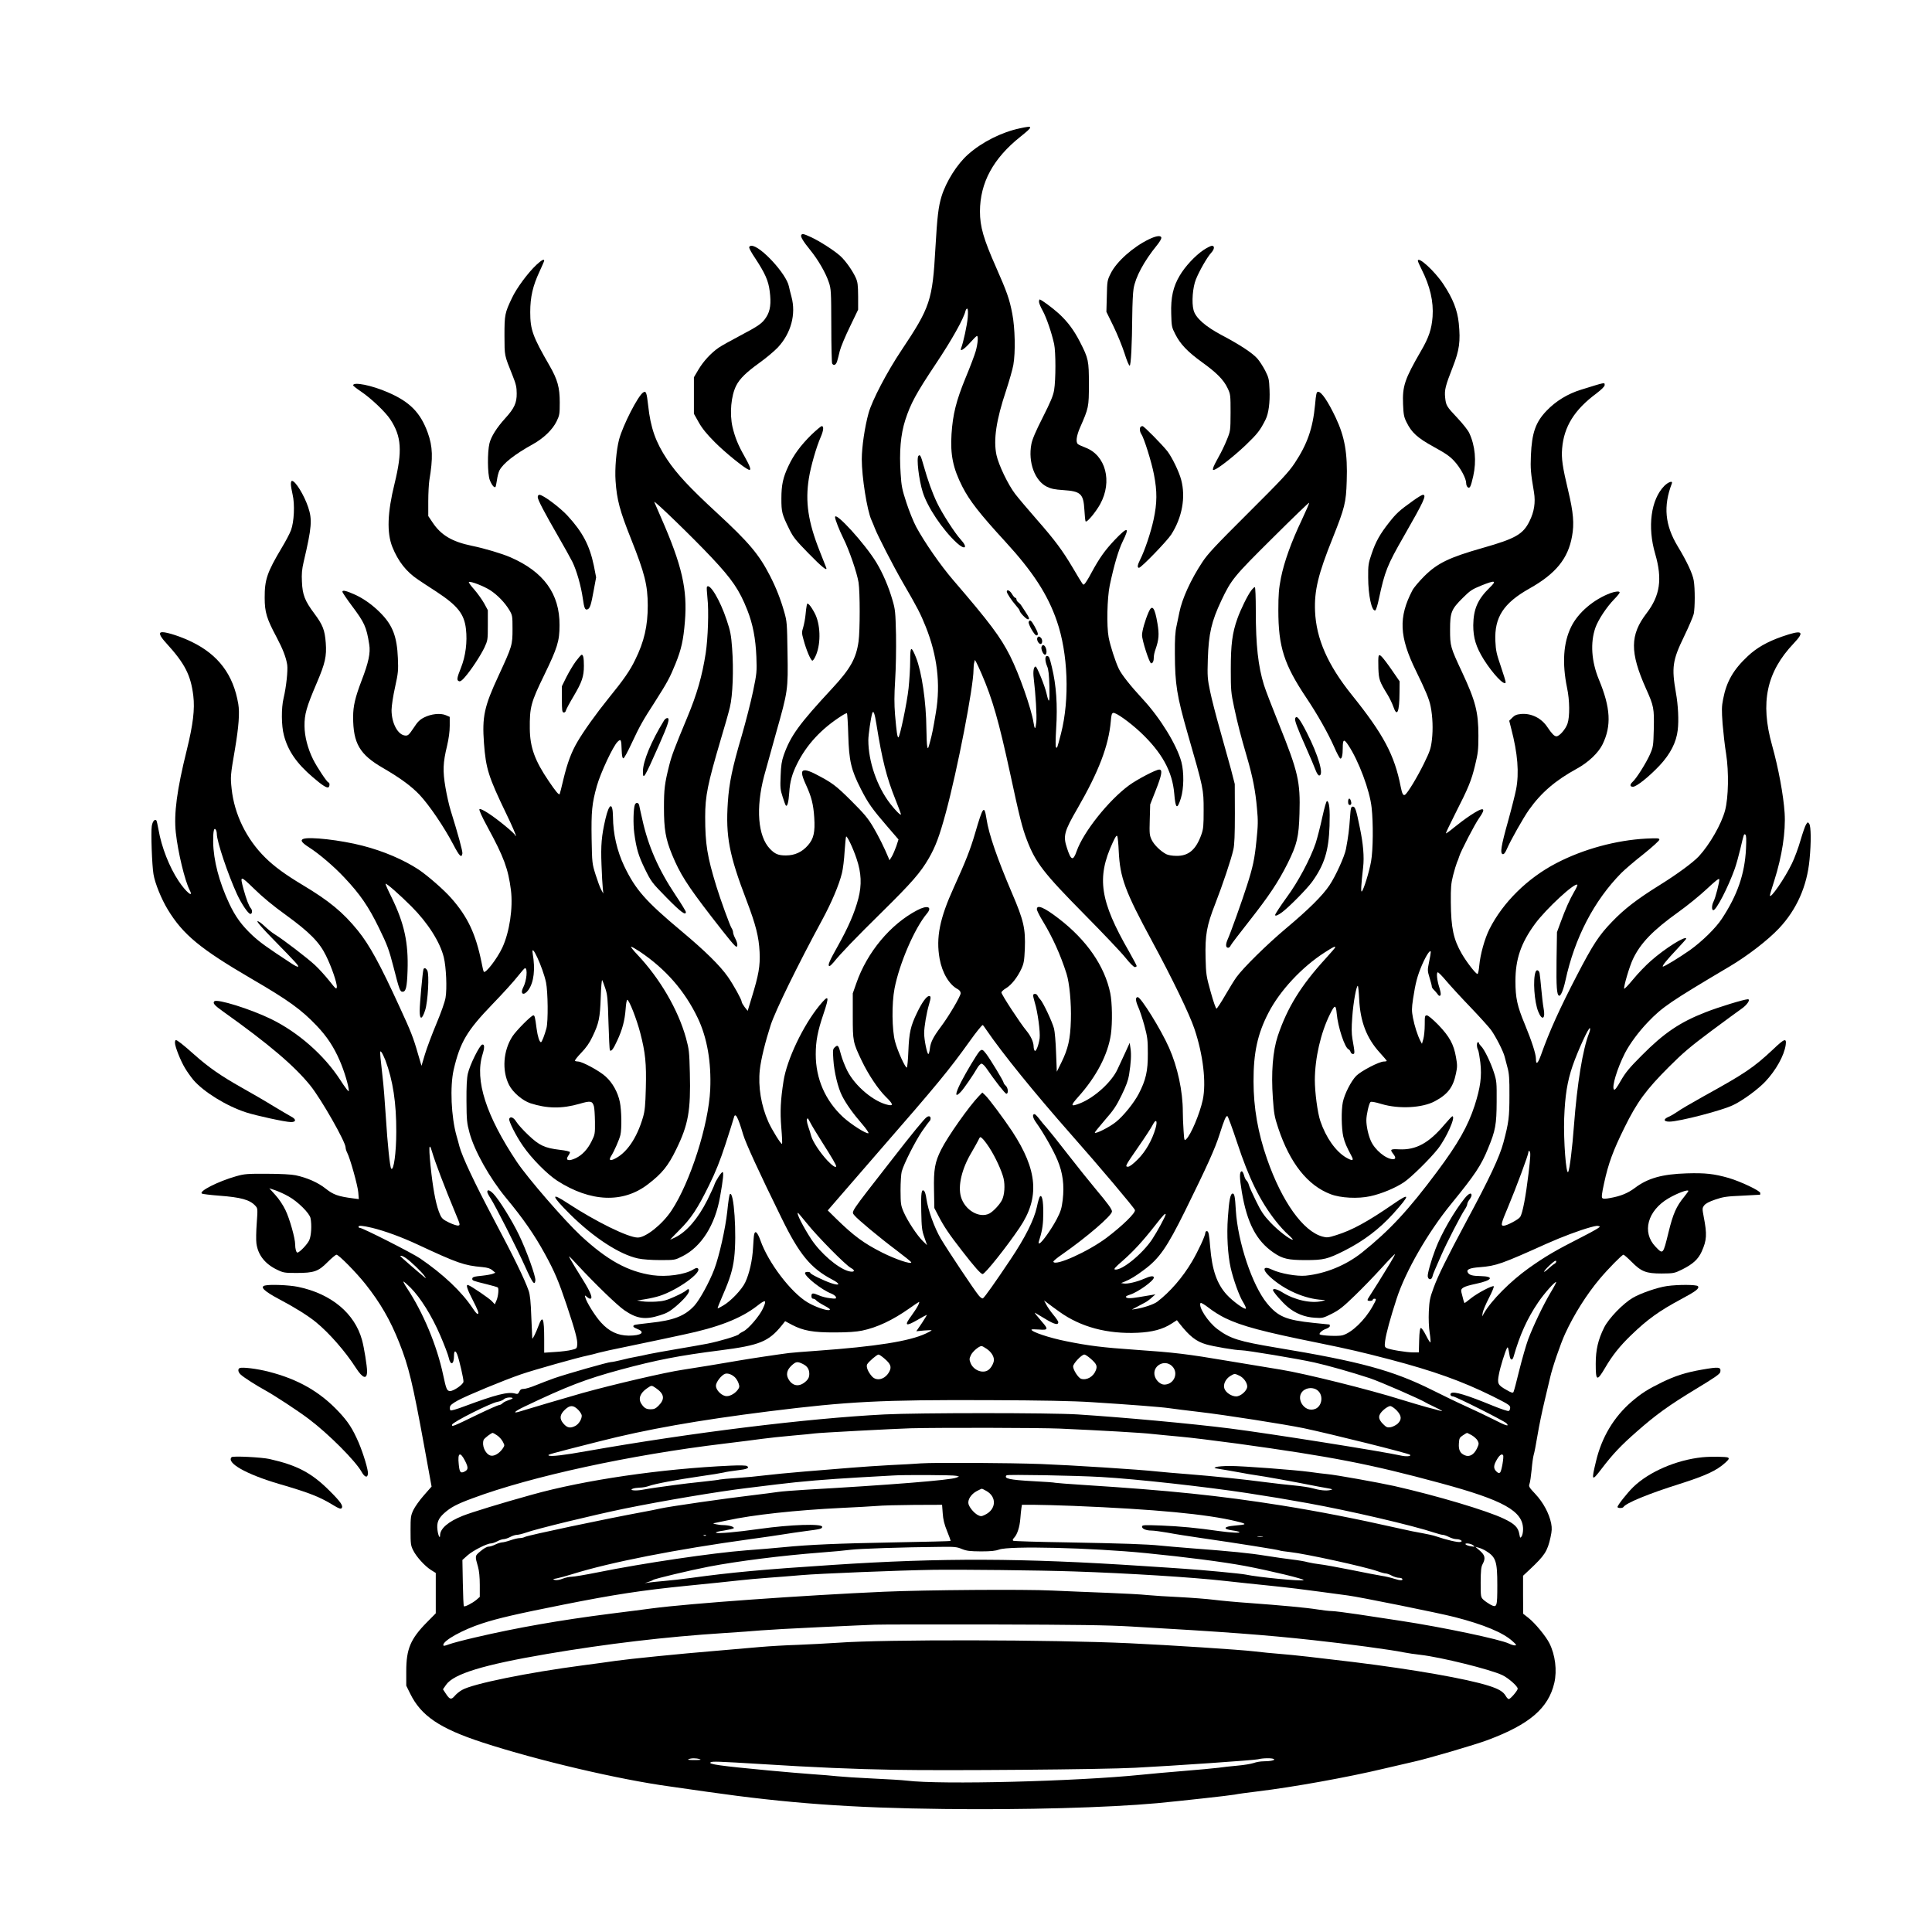 <?xml version="1.0" encoding="UTF-8" standalone="yes"?>
<svg version="1.0" xmlns="http://www.w3.org/2000/svg" width="1350pt" height="1350pt" viewBox="0 0 1800 1800" preserveAspectRatio="xMidYMid meet">
  <g transform="translate(0,1800) scale(0.1,-0.1)" fill="#000000" stroke="none">
    <path d="M9500 16804 c-169 -36 -352 -128 -481 -243 -102 -90 -204 -252 -247
-391 -29 -96 -40 -186 -57 -481 -27 -489 -49 -552 -316 -952 -134 -200 -275
-469 -307 -587 -35 -126 -63 -315 -63 -429 0 -165 49 -475 90 -566 10 -22 24
-56 31 -75 27 -70 170 -349 260 -505 140 -241 165 -290 215 -414 107 -268 139
-532 95 -796 -27 -162 -34 -198 -56 -280 -17 -63 -19 -67 -25 -40 -4 17 -7 91
-8 166 -2 250 -43 528 -97 664 -45 111 -54 106 -54 -31 0 -66 -7 -180 -15
-256 -14 -134 -82 -458 -95 -458 -10 0 -17 50 -31 210 -8 103 -8 179 1 325 7
109 10 288 8 420 -5 212 -7 237 -33 324 -34 120 -91 253 -150 350 -106 175
-385 481 -385 423 0 -21 40 -123 77 -197 54 -107 128 -323 142 -412 14 -92 14
-448 0 -549 -22 -158 -76 -255 -245 -437 -310 -334 -388 -442 -452 -622 -19
-55 -26 -97 -29 -192 -5 -109 -3 -131 18 -195 12 -40 26 -77 30 -82 14 -16 26
30 32 119 7 104 26 173 73 268 89 179 226 327 414 447 24 16 47 27 51 25 3 -3
9 -93 12 -202 7 -241 26 -325 118 -505 68 -133 105 -185 250 -353 l100 -116
-20 -62 c-12 -34 -31 -78 -42 -97 l-22 -35 -10 25 c-36 87 -91 199 -142 285
-50 84 -83 123 -205 245 -145 144 -177 168 -340 252 -31 16 -69 30 -85 31 -45
3 -43 -32 4 -135 51 -111 69 -181 77 -304 9 -137 -5 -199 -59 -260 -55 -63
-123 -94 -205 -94 -71 0 -102 13 -149 62 -112 117 -133 378 -54 678 17 63 67
243 111 400 111 392 113 403 107 750 -4 270 -5 290 -30 377 -35 123 -77 229
-133 338 -102 199 -196 311 -494 586 -257 237 -373 362 -465 499 -107 161
-154 295 -176 500 -14 124 -20 140 -46 124 -48 -29 -189 -305 -225 -438 -26
-98 -41 -275 -33 -386 12 -177 39 -278 146 -546 126 -317 153 -425 154 -614 0
-192 -33 -337 -117 -507 -48 -100 -107 -185 -247 -357 -117 -145 -232 -306
-291 -407 -56 -95 -94 -196 -131 -350 -17 -73 -33 -136 -35 -138 -8 -9 -37 26
-102 122 -129 190 -174 313 -176 487 -2 200 10 246 134 500 123 254 143 316
143 465 2 292 -147 498 -458 633 -81 35 -242 83 -360 107 -183 38 -286 99
-364 216 l-41 61 0 137 c0 75 5 163 10 196 35 208 32 313 -15 444 -68 187
-167 288 -372 376 -149 65 -323 100 -323 65 0 -5 32 -30 72 -57 94 -63 227
-189 274 -260 105 -159 114 -295 40 -599 -67 -271 -73 -457 -21 -589 54 -135
131 -233 241 -306 21 -15 98 -65 169 -111 199 -131 260 -208 276 -348 14 -120
-3 -252 -45 -358 -40 -100 -43 -120 -19 -129 11 -4 28 7 54 38 59 67 145 199
182 275 31 68 32 72 32 209 l0 140 -34 63 c-19 34 -61 93 -93 130 -33 36 -55
68 -49 70 21 7 140 -40 198 -77 69 -45 138 -117 179 -186 28 -48 29 -55 29
-175 0 -151 -3 -160 -130 -435 -134 -288 -154 -382 -136 -629 18 -238 41 -311
206 -654 54 -111 95 -206 91 -209 -3 -3 -6 -2 -6 4 0 15 -161 148 -249 205
-48 31 -78 45 -84 39 -6 -6 21 -67 76 -168 152 -279 192 -389 217 -585 21
-166 -13 -393 -80 -537 -48 -103 -159 -247 -173 -224 -3 4 -13 44 -21 88 -54
265 -129 424 -282 597 -66 76 -219 209 -302 265 -141 93 -330 174 -526 224
-202 52 -492 85 -550 63 -31 -12 -15 -35 52 -78 96 -61 236 -181 332 -284 145
-154 223 -267 320 -466 79 -162 93 -200 135 -361 56 -220 62 -235 86 -235 31
0 41 44 46 195 9 262 -30 441 -148 683 -34 68 -59 125 -57 128 8 7 131 -101
242 -212 152 -152 266 -331 301 -474 22 -91 31 -290 16 -376 -7 -41 -42 -139
-86 -244 -40 -96 -88 -223 -106 -283 l-32 -107 -33 112 c-43 151 -67 211 -170
434 -184 402 -281 579 -390 714 -138 170 -266 276 -515 425 -160 96 -263 171
-347 254 -176 173 -289 405 -314 642 -12 112 -11 125 31 369 35 207 45 339 31
421 -46 273 -185 458 -434 579 -98 48 -227 90 -273 90 -39 0 -27 -33 35 -101
175 -192 229 -298 253 -491 15 -127 -2 -267 -61 -507 -92 -371 -121 -591 -102
-768 20 -184 84 -449 129 -536 41 -80 -35 -18 -103 85 -86 129 -159 315 -187
477 -8 45 -17 84 -20 87 -16 16 -36 -9 -43 -53 -9 -58 2 -366 16 -448 14 -85
73 -230 133 -329 142 -234 304 -367 782 -646 342 -199 462 -286 605 -436 96
-101 159 -196 215 -325 43 -98 85 -240 85 -283 0 -13 -33 29 -81 104 -149 230
-392 443 -644 566 -193 94 -503 190 -528 165 -17 -17 0 -37 80 -94 426 -303
667 -508 815 -692 102 -127 328 -524 328 -576 0 -11 6 -32 14 -47 28 -53 99
-308 104 -371 l5 -63 -54 7 c-138 18 -184 34 -255 91 -72 57 -172 101 -279
124 -37 8 -140 14 -265 14 -188 1 -212 -1 -290 -23 -169 -48 -354 -142 -318
-162 8 -4 80 -13 160 -19 202 -15 285 -38 336 -93 23 -25 24 -26 14 -163 -6
-77 -7 -161 -3 -189 15 -109 81 -192 195 -246 56 -27 70 -29 177 -29 165 0
205 14 291 101 38 38 75 69 83 69 21 0 181 -162 271 -275 137 -173 230 -333
314 -545 88 -222 124 -369 235 -978 l66 -362 -72 -82 c-39 -44 -83 -106 -98
-137 -24 -52 -26 -66 -26 -191 0 -122 2 -140 24 -183 29 -60 108 -147 166
-184 l45 -28 0 -188 0 -188 -83 -84 c-152 -154 -192 -248 -192 -455 l0 -135
37 -75 c102 -207 275 -324 676 -455 516 -168 1272 -345 1742 -409 58 -8 215
-30 350 -50 749 -107 1337 -150 2205 -160 744 -9 1520 12 1985 54 221 21 675
71 723 80 26 6 123 19 215 30 331 40 837 131 1176 212 116 27 242 56 280 65
117 25 575 159 688 202 388 145 564 296 619 531 27 117 9 262 -46 371 -34 67
-134 187 -193 234 l-51 40 -1 177 0 177 62 58 c140 132 165 169 194 301 13 60
14 84 6 128 -19 94 -74 196 -146 273 -60 64 -65 72 -56 96 6 15 14 74 20 133
5 59 14 121 19 137 6 17 22 100 36 185 14 85 44 229 66 320 21 91 44 188 51
215 21 95 98 318 140 409 82 179 201 367 322 511 79 94 208 225 221 225 6 0
39 -29 75 -65 92 -93 136 -110 281 -110 113 1 118 2 190 37 102 51 150 95 183
167 48 107 51 160 19 325 -14 75 -14 80 4 105 14 18 45 35 104 55 73 25 106
30 249 36 91 5 166 9 168 9 1 1 2 8 2 16 0 21 -185 108 -294 140 -138 39 -216
48 -391 43 -229 -7 -364 -45 -485 -137 -63 -47 -130 -75 -225 -92 -48 -9 -68
-10 -77 -1 -8 8 -4 44 17 139 40 185 84 303 190 518 117 238 201 352 415 566
127 127 197 187 390 331 129 96 256 189 282 207 54 36 91 91 62 91 -33 0 -273
-73 -394 -121 -239 -93 -388 -194 -595 -403 -116 -116 -150 -158 -194 -234
-38 -67 -56 -91 -64 -83 -23 23 30 197 102 339 45 87 126 197 214 289 135 141
209 191 762 519 167 99 355 244 459 354 165 175 262 394 285 641 16 163 14
311 -3 334 -13 18 -14 17 -29 -6 -9 -13 -32 -80 -52 -148 -19 -67 -55 -165
-80 -216 -65 -136 -205 -339 -205 -297 0 6 18 69 41 139 72 226 107 455 96
628 -11 168 -58 420 -117 631 -112 399 -52 683 202 950 108 114 80 129 -112
62 -136 -48 -233 -103 -316 -181 -135 -126 -199 -238 -230 -400 -14 -70 -14
-104 -5 -232 7 -82 21 -208 33 -280 26 -166 22 -405 -10 -526 -34 -128 -144
-319 -245 -428 -56 -59 -203 -167 -364 -267 -212 -132 -330 -223 -444 -342
-122 -126 -178 -212 -326 -497 -161 -310 -256 -519 -337 -747 -29 -80 -46 -92
-46 -33 0 45 -39 165 -104 323 -71 170 -87 246 -87 402 0 203 51 353 182 532
103 140 372 389 395 365 3 -3 -10 -33 -30 -66 -41 -70 -81 -160 -127 -286
l-33 -90 -4 -261 c-3 -250 2 -324 24 -331 15 -5 40 54 59 142 86 397 266 743
520 1001 33 33 126 113 208 177 82 66 147 125 147 134 0 14 -13 15 -122 10
-281 -15 -587 -98 -838 -229 -268 -139 -498 -366 -623 -614 -44 -87 -86 -237
-95 -341 -4 -43 -11 -78 -17 -77 -16 0 -102 112 -146 188 -77 134 -100 238
-102 481 -1 136 2 173 21 249 12 48 29 102 36 120 8 17 17 42 21 56 13 46 145
301 185 357 72 101 45 110 -80 27 -47 -31 -116 -83 -155 -115 -38 -32 -72 -56
-74 -53 -2 2 37 84 86 181 125 245 151 309 186 453 27 111 31 142 31 275 0
219 -26 322 -151 590 -110 235 -113 245 -113 398 0 162 11 190 119 297 67 67
87 80 168 113 134 54 152 50 82 -18 -112 -109 -151 -200 -153 -350 0 -119 25
-201 97 -318 86 -136 193 -249 205 -216 2 5 -18 71 -44 147 -41 119 -48 150
-52 239 -10 222 76 354 318 490 244 137 359 278 396 485 22 117 13 223 -35
424 -54 226 -65 303 -57 396 17 203 114 360 319 512 48 37 77 65 77 77 0 28
12 30 -220 -42 -124 -38 -235 -106 -321 -196 -102 -106 -137 -206 -146 -416
-5 -126 -2 -161 29 -345 15 -93 2 -180 -42 -268 -60 -122 -130 -162 -436 -249
-313 -89 -422 -142 -544 -263 -48 -48 -98 -107 -111 -132 -131 -251 -123 -432
33 -750 90 -184 124 -265 137 -332 19 -96 23 -212 12 -308 -10 -85 -18 -108
-75 -225 -63 -128 -152 -275 -176 -290 -17 -10 -27 10 -40 75 -58 296 -160
488 -455 855 -225 280 -332 523 -343 780 -8 192 29 346 164 681 113 284 125
331 131 531 9 259 -18 413 -103 593 -73 153 -132 240 -164 240 -14 0 -19 -19
-28 -122 -21 -220 -72 -365 -189 -542 -57 -86 -122 -155 -434 -466 -307 -306
-377 -380 -429 -460 -106 -161 -187 -339 -212 -465 -5 -27 -17 -84 -26 -125
-13 -56 -17 -121 -16 -260 1 -285 18 -392 120 -748 147 -509 148 -516 148
-707 0 -151 -2 -177 -22 -233 -50 -139 -119 -198 -232 -196 -39 0 -77 7 -95
16 -54 29 -113 87 -135 133 -20 42 -22 57 -18 188 l4 142 52 132 c57 145 65
193 32 193 -31 0 -206 -92 -280 -146 -192 -141 -426 -435 -489 -614 -33 -94
-52 -89 -90 28 -38 114 -27 155 99 372 197 342 289 582 309 810 5 60 9 75 23
78 25 5 152 -86 252 -179 200 -188 298 -364 316 -571 12 -145 27 -156 62 -45
28 91 30 240 5 337 -43 160 -197 410 -359 585 -115 124 -198 229 -224 283 -33
69 -80 215 -95 294 -20 106 -14 366 10 483 41 194 82 331 121 411 68 137 47
141 -76 12 -91 -97 -140 -165 -218 -309 -25 -48 -53 -92 -61 -99 -16 -13 -6
-25 -109 148 -98 165 -166 257 -337 452 -84 96 -175 204 -201 238 -67 88 -154
270 -174 362 -30 142 -3 325 90 603 29 89 60 196 67 237 21 118 16 344 -10
478 -26 136 -50 203 -151 432 -117 264 -150 379 -150 520 1 268 123 494 378
697 122 98 121 105 -8 77z m-484 -1765 c-6 -68 -41 -231 -61 -281 -16 -40 26
-15 81 47 32 36 61 65 66 65 14 0 8 -71 -11 -140 -10 -36 -53 -150 -96 -253
-86 -210 -118 -336 -130 -522 -12 -192 14 -318 101 -489 67 -131 161 -252 399
-511 257 -280 396 -493 481 -740 105 -301 121 -731 39 -1050 -36 -138 -36
-138 -46 -128 -6 6 -5 74 1 175 14 218 1 405 -40 573 -22 91 -25 100 -43 103
-23 5 -23 -45 -1 -96 12 -27 18 -77 21 -187 4 -154 -3 -171 -27 -65 -15 68
-89 250 -101 250 -19 0 -26 -47 -18 -110 18 -150 30 -349 24 -408 -8 -72 -15
-73 -26 -4 -21 132 -133 451 -218 620 -89 177 -191 313 -530 707 -118 137
-267 352 -345 496 -25 47 -66 148 -91 225 -40 122 -47 155 -54 271 -14 204 0
365 43 499 50 155 102 250 286 526 147 220 257 416 275 490 4 16 12 25 17 22
7 -5 8 -35 4 -85z m-2389 -2230 c195 -207 262 -306 336 -494 51 -129 77 -264
84 -435 5 -139 4 -152 -31 -321 -20 -97 -68 -284 -106 -415 -87 -295 -117
-439 -129 -619 -21 -317 12 -490 175 -916 86 -226 114 -337 121 -479 6 -130
-8 -211 -74 -426 l-37 -122 -28 35 c-15 20 -28 42 -28 50 0 20 -76 157 -129
233 -73 104 -211 240 -431 424 -337 282 -429 387 -535 608 -66 140 -103 299
-104 458 -2 139 -35 130 -70 -19 -37 -159 -44 -246 -37 -426 3 -93 9 -192 12
-220 l5 -50 -20 36 c-11 20 -34 83 -52 140 -32 102 -33 108 -37 334 -4 255 3
329 49 493 34 121 152 373 193 411 31 30 35 23 38 -79 2 -52 7 -75 16 -75 7 0
41 62 76 138 77 164 103 211 217 387 116 182 140 226 193 357 54 134 73 219
87 391 25 300 -26 523 -223 972 -30 69 -58 133 -62 143 -8 25 363 -335 531
-514z m5500 344 c-97 -204 -163 -388 -193 -538 -19 -99 -24 -151 -24 -301 0
-339 53 -505 260 -814 102 -152 203 -330 260 -459 25 -58 51 -106 57 -108 14
-5 23 31 23 97 0 84 11 89 52 27 96 -144 200 -421 217 -581 16 -142 14 -395
-5 -501 -16 -93 -68 -262 -86 -280 -11 -10 -7 57 12 225 11 96 1 218 -31 370
-34 167 -43 195 -65 195 -17 0 -20 -11 -27 -110 -7 -102 -15 -168 -37 -285
-12 -67 -97 -254 -153 -337 -65 -98 -196 -227 -407 -404 -175 -147 -397 -365
-461 -454 -19 -26 -65 -101 -104 -168 -38 -66 -75 -122 -81 -124 -6 -2 -29 64
-54 154 -42 150 -44 166 -48 318 -5 214 10 300 90 504 68 175 149 415 169 506
10 43 14 138 14 335 l-1 275 -36 140 c-21 77 -67 243 -103 370 -36 126 -77
286 -91 355 -24 115 -26 139 -21 300 8 238 34 350 126 545 93 196 116 224 478
583 184 183 337 331 340 328 3 -2 -29 -76 -70 -163z m-2983 -1428 c103 -238
161 -442 266 -925 88 -410 114 -513 157 -625 81 -212 154 -307 537 -695 171
-173 343 -354 381 -402 40 -50 77 -88 88 -88 9 0 17 5 17 10 0 6 -32 65 -70
133 -273 474 -305 689 -153 1017 25 54 36 71 42 60 5 -8 11 -71 14 -140 12
-247 57 -371 311 -840 186 -343 348 -678 394 -815 81 -240 112 -501 78 -662
-28 -129 -111 -327 -155 -367 -17 -16 -18 -11 -24 81 -4 54 -7 133 -7 175 0
192 -49 418 -128 596 -76 172 -263 472 -292 472 -23 0 -21 -33 3 -88 15 -32
41 -112 59 -177 29 -108 32 -134 32 -260 1 -163 -18 -247 -85 -376 -44 -84
-141 -205 -211 -261 -59 -49 -198 -118 -198 -100 0 5 43 57 95 118 79 90 106
130 154 229 42 86 62 140 70 190 18 115 22 187 14 244 l-8 55 -41 -90 c-23
-49 -55 -119 -72 -155 -54 -119 -214 -265 -351 -319 -88 -34 -90 -23 -16 60
170 189 278 396 305 585 15 107 12 295 -6 382 -52 252 -219 494 -479 694 -136
105 -205 134 -205 88 0 -11 25 -62 56 -112 91 -150 164 -312 220 -487 28 -87
46 -278 41 -435 -5 -176 -25 -265 -89 -395 l-42 -85 -7 177 c-3 98 -12 199
-19 225 -17 65 -103 246 -127 270 -11 11 -22 27 -26 36 -7 18 -32 23 -41 9 -3
-5 4 -36 14 -70 28 -89 53 -277 46 -335 -9 -67 -36 -133 -47 -115 -5 7 -9 24
-9 38 -1 43 -26 97 -67 147 -57 68 -233 337 -233 356 0 8 19 26 43 40 50 30
106 101 143 181 23 50 27 76 32 185 7 189 -10 265 -120 521 -137 321 -216 549
-237 690 -21 134 -32 121 -106 -132 -44 -151 -88 -263 -199 -507 -131 -288
-167 -466 -132 -663 24 -132 89 -242 169 -284 17 -9 27 -23 27 -38 0 -27 -111
-216 -187 -316 -69 -93 -93 -140 -100 -201 -3 -27 -9 -49 -14 -49 -12 0 -39
133 -39 193 0 59 22 191 46 271 18 62 18 76 0 76 -23 0 -67 -60 -112 -155 -61
-125 -74 -187 -81 -358 -3 -81 -10 -150 -14 -153 -13 -8 -87 154 -110 242 -29
107 -32 354 -5 494 45 233 187 563 303 700 52 63 1 79 -93 29 -248 -130 -466
-391 -566 -680 l-33 -94 0 -210 c0 -238 1 -245 85 -421 61 -127 152 -263 224
-334 65 -63 72 -85 24 -75 -133 26 -312 175 -385 321 -22 44 -48 111 -58 149
-22 86 -29 94 -56 69 -20 -18 -21 -25 -15 -115 7 -115 43 -265 82 -340 37 -73
100 -162 186 -261 39 -45 65 -84 59 -86 -22 -7 -161 82 -236 150 -166 154
-255 357 -255 585 0 123 18 217 71 373 59 175 52 190 -38 80 -151 -185 -302
-502 -333 -701 -28 -180 -33 -284 -21 -433 7 -81 10 -151 7 -153 -8 -8 -94
130 -127 204 -68 152 -97 329 -80 486 11 100 51 261 101 416 43 133 252 560
478 977 89 164 159 329 186 439 10 39 21 130 25 203 5 73 11 135 14 138 9 9
65 -108 98 -208 44 -131 49 -241 16 -369 -35 -134 -94 -269 -192 -444 -79
-140 -98 -185 -76 -185 5 0 22 16 38 35 63 79 201 223 450 468 278 274 359
367 436 500 63 109 99 205 158 422 108 398 259 1175 259 1336 0 24 3 55 7 68
l6 23 13 -23 c7 -13 29 -60 48 -104z m-979 -470 c54 -337 95 -498 178 -705 30
-74 53 -137 51 -139 -6 -7 -53 40 -100 101 -123 159 -204 394 -204 592 0 49
23 206 36 250 11 33 23 2 39 -99z m-6145 -1025 c0 -69 105 -381 189 -563 42
-90 104 -182 124 -182 18 0 20 35 4 53 -18 20 -41 80 -68 177 -35 131 -32 131
99 4 75 -74 180 -161 296 -244 220 -160 312 -253 373 -378 52 -105 105 -259
101 -294 -3 -23 -10 -17 -70 59 -37 46 -96 112 -132 145 -68 64 -299 241 -376
288 -25 15 -68 50 -96 77 -29 28 -58 48 -65 45 -9 -3 47 -67 151 -173 211
-216 235 -242 227 -250 -4 -4 -30 9 -59 28 -235 154 -293 196 -366 263 -100
94 -158 173 -216 296 -95 203 -147 402 -150 574 -1 101 8 141 25 114 5 -8 9
-25 9 -39z m14247 -139 c-12 -235 -80 -431 -225 -651 -57 -87 -183 -210 -297
-292 -100 -70 -247 -160 -253 -153 -7 7 36 60 132 162 47 50 86 94 86 97 0 34
-197 -89 -330 -207 -47 -41 -121 -118 -165 -172 -44 -53 -81 -92 -83 -86 -6
19 49 207 82 276 71 149 185 267 425 439 80 57 198 153 261 212 80 75 116 104
118 92 4 -20 -35 -173 -54 -209 -17 -34 -18 -79 -1 -79 28 1 138 214 199 385
14 39 37 122 52 185 34 143 33 143 47 134 9 -5 10 -42 6 -133z m-10306 -957
c242 -163 419 -366 540 -619 87 -182 127 -411 116 -665 -15 -330 -186 -865
-361 -1129 -85 -128 -239 -251 -314 -251 -89 0 -389 147 -656 322 -158 104
-151 71 23 -103 221 -219 463 -377 636 -414 42 -9 125 -15 206 -15 136 0 136
0 206 35 178 89 306 292 352 557 29 162 35 228 23 228 -12 0 -67 -85 -77 -120
-4 -14 -34 -77 -65 -141 -87 -173 -193 -296 -300 -348 -24 -11 -45 -21 -47
-21 -1 0 37 39 85 88 109 108 170 199 278 419 63 128 102 226 154 385 38 117
72 225 76 241 13 60 38 16 88 -154 24 -80 146 -347 356 -774 166 -341 273
-471 473 -576 80 -42 75 -62 -9 -34 -71 24 -194 84 -194 95 0 6 -11 10 -25 10
-14 0 -25 -4 -25 -10 0 -35 158 -159 245 -192 22 -9 42 -24 43 -33 4 -16 -2
-17 -55 -10 -32 3 -78 15 -102 26 -58 25 -71 24 -71 -6 0 -17 6 -25 16 -25 9
0 22 -7 28 -15 6 -8 40 -30 76 -49 48 -26 60 -36 48 -41 -24 -9 -134 29 -204
71 -155 92 -367 371 -439 577 -28 77 -50 98 -59 55 -3 -13 -7 -68 -10 -123 -6
-115 -34 -241 -73 -323 -31 -66 -134 -175 -206 -216 -26 -16 -49 -27 -51 -25
-2 2 20 58 49 124 65 149 92 236 105 345 26 216 -2 633 -40 594 -5 -5 -16 -76
-24 -159 -17 -160 -75 -418 -121 -540 -46 -121 -135 -283 -185 -339 -89 -97
-194 -138 -413 -161 -76 -8 -142 -17 -147 -20 -19 -11 -10 -22 30 -38 76 -30
34 -61 -82 -61 -102 1 -184 39 -260 124 -53 58 -134 188 -145 232 -6 22 -5 22
14 6 11 -10 25 -18 31 -18 29 0 6 59 -71 182 -46 73 -96 156 -111 183 -26 46
-21 42 64 -50 167 -180 374 -380 438 -423 115 -79 194 -90 329 -47 63 19 93
36 149 83 75 64 124 121 124 146 0 20 -9 20 -31 0 -10 -9 -58 -35 -106 -56
-73 -33 -102 -41 -170 -45 -45 -3 -103 -2 -130 3 l-48 7 80 13 c44 7 102 21
130 30 167 54 395 218 358 255 -9 9 -20 6 -45 -9 -77 -48 -249 -71 -378 -53
-231 34 -422 139 -670 369 -153 143 -492 534 -594 686 -287 430 -394 762 -321
1000 21 67 20 98 -2 94 -24 -4 -116 -190 -134 -270 -10 -43 -14 -124 -13 -258
1 -177 4 -204 28 -293 45 -168 188 -423 340 -607 161 -194 265 -344 364 -525
90 -164 127 -253 201 -473 80 -240 103 -326 99 -370 -3 -35 -5 -38 -53 -49
-27 -7 -96 -16 -152 -19 l-103 -7 0 125 c0 200 -14 232 -54 123 -22 -60 -54
-125 -57 -115 0 3 -4 93 -9 200 -5 144 -12 208 -25 245 -37 106 -138 314 -322
660 -181 342 -296 585 -323 685 -6 25 -18 68 -26 95 -51 180 -63 463 -27 620
60 255 122 361 360 608 97 100 203 217 236 260 33 42 64 77 68 77 27 0 16
-118 -17 -181 -32 -64 8 -80 50 -21 50 72 64 192 39 337 -20 119 94 -127 124
-268 18 -89 21 -361 4 -427 -18 -66 -43 -130 -51 -130 -14 0 -31 53 -41 128
-14 108 -18 122 -30 122 -19 0 -160 -142 -195 -196 -86 -133 -99 -318 -32
-451 35 -70 125 -147 200 -172 155 -50 294 -52 457 -5 103 30 119 27 134 -22
5 -16 9 -81 10 -145 1 -112 0 -119 -31 -181 -36 -74 -87 -129 -147 -158 -67
-32 -101 -22 -71 22 9 12 16 27 16 33 0 7 -39 16 -92 22 -144 17 -194 41 -296
138 -48 45 -98 101 -112 124 -25 41 -56 53 -66 27 -7 -19 64 -161 128 -252 80
-117 226 -264 320 -325 310 -199 613 -211 844 -33 131 100 189 171 264 326
113 230 136 361 127 713 -5 197 -7 217 -36 324 -74 266 -244 556 -454 778 -38
40 -64 73 -57 73 6 0 43 -21 81 -46z m6479 40 c0 -4 -40 -50 -88 -103 -231
-252 -358 -458 -447 -722 -47 -142 -63 -343 -46 -581 10 -143 15 -173 50 -278
109 -327 274 -535 488 -616 93 -36 256 -44 369 -19 103 22 233 76 314 130 66
44 243 218 317 312 79 101 169 303 134 303 -4 0 -36 -34 -71 -75 -147 -175
-267 -241 -426 -233 -80 4 -86 -1 -54 -42 26 -33 25 -50 -2 -50 -66 1 -171 88
-207 173 -24 55 -41 136 -41 190 0 50 24 155 38 169 7 7 40 1 104 -18 160 -48
379 -37 496 26 120 64 171 130 197 259 13 60 13 80 0 152 -21 120 -60 191
-163 299 -53 54 -96 90 -108 90 -19 0 -20 -6 -20 -87 0 -49 -6 -108 -13 -133
l-13 -45 -16 30 c-25 49 -53 136 -68 213 -12 64 -12 86 1 175 23 151 40 215
84 318 40 92 81 152 81 117 0 -9 -7 -50 -16 -92 -15 -74 -15 -80 5 -146 12
-37 21 -74 21 -82 0 -7 8 -20 18 -29 9 -8 24 -26 34 -39 11 -17 19 -22 27 -15
7 7 5 28 -8 71 -23 71 -30 142 -16 145 6 2 43 -36 83 -84 40 -47 141 -157 225
-244 83 -87 168 -181 188 -208 45 -62 116 -201 128 -252 5 -21 17 -67 27 -103
14 -52 18 -103 17 -255 0 -204 -6 -252 -56 -440 -36 -134 -129 -333 -343 -730
-182 -340 -267 -511 -308 -625 -34 -92 -39 -119 -44 -219 -3 -68 0 -149 8
-198 7 -46 10 -87 7 -90 -3 -3 -22 27 -42 67 -20 40 -41 70 -48 67 -8 -2 -13
-39 -15 -115 l-3 -112 -53 0 c-63 0 -220 26 -248 41 -18 10 -19 17 -13 66 8
66 50 218 107 393 83 256 291 617 507 882 225 276 281 360 346 521 68 164 78
221 79 432 1 181 0 194 -26 275 -31 95 -90 216 -119 243 -10 10 -19 22 -19 27
0 6 -4 10 -10 10 -13 0 -13 -46 0 -70 6 -10 15 -64 22 -119 15 -129 1 -232
-53 -401 -63 -193 -155 -355 -349 -615 -268 -360 -443 -548 -700 -754 -149
-119 -339 -197 -525 -216 -82 -8 -237 20 -311 55 -84 41 -99 6 -26 -62 134
-125 329 -211 497 -219 28 -1 27 -2 -10 -11 -100 -24 -255 10 -370 83 -45 28
-85 38 -85 20 0 -16 86 -115 139 -159 70 -59 158 -94 251 -99 72 -5 78 -3 158
37 69 35 106 64 212 167 71 68 184 185 251 259 67 74 124 132 126 130 2 -2
-19 -41 -47 -87 -62 -103 -162 -263 -190 -305 -26 -39 -25 -44 5 -44 14 0 25
5 25 10 0 6 7 10 15 10 21 0 19 -7 -18 -73 -72 -128 -193 -244 -280 -268 -38
-10 -189 -4 -210 8 -14 8 23 42 59 53 19 7 34 18 34 26 0 8 -2 14 -5 14 -3 0
-70 7 -148 15 -257 27 -330 58 -433 183 -137 167 -272 571 -290 866 -7 127
-13 156 -29 156 -22 0 -34 -62 -45 -223 -12 -165 -1 -349 26 -469 25 -111 82
-268 116 -320 16 -26 28 -53 26 -59 -6 -17 -121 66 -177 127 -94 102 -139 234
-156 449 -9 115 -15 145 -31 145 -8 0 -14 -7 -14 -16 0 -26 -68 -173 -125
-269 -87 -147 -204 -282 -323 -373 -31 -24 -129 -57 -202 -68 l-35 -5 45 24
c25 14 59 32 75 40 17 8 46 29 65 47 l35 31 -35 -6 c-19 -3 -73 -12 -119 -20
-81 -14 -121 -13 -121 4 0 4 17 13 38 19 72 22 222 129 222 159 0 19 -31 16
-91 -11 -66 -29 -155 -50 -189 -44 l-25 4 30 12 c55 22 109 55 182 110 145
107 215 209 385 552 205 416 279 580 320 710 45 141 59 173 73 172 5 0 46
-111 91 -247 110 -334 213 -544 360 -731 35 -45 87 -102 116 -127 29 -26 48
-47 42 -47 -26 0 -137 86 -208 161 -62 66 -86 101 -135 202 -33 67 -63 134
-66 149 -4 15 -13 32 -21 39 -8 6 -19 29 -24 51 -7 23 -16 38 -23 35 -20 -6
-19 -60 3 -193 49 -289 135 -454 295 -564 84 -58 137 -70 300 -70 166 0 204 9
359 87 179 90 327 202 457 346 160 178 160 200 1 90 -241 -166 -384 -244 -531
-290 -75 -24 -89 -25 -129 -14 -180 48 -378 324 -517 723 -85 243 -126 478
-126 723 -1 267 38 444 138 637 106 207 313 429 526 565 80 51 97 60 97 47z
m-6800 -384 c19 -57 23 -96 29 -317 4 -139 10 -255 13 -259 13 -13 32 11 68
90 48 102 71 188 79 296 3 47 10 85 15 85 17 0 87 -177 121 -308 48 -184 58
-284 52 -515 -4 -160 -9 -211 -26 -270 -58 -199 -156 -341 -274 -393 -36 -16
-45 -5 -24 29 29 45 77 155 87 197 14 60 11 231 -5 308 -19 91 -67 178 -132
237 -56 52 -219 140 -257 140 -13 0 -26 3 -29 7 -4 3 22 37 58 74 46 48 77 91
105 151 60 125 70 172 77 366 3 96 9 168 14 160 4 -7 17 -42 29 -78z m7023
-97 c10 -212 70 -366 192 -500 36 -39 65 -74 65 -77 0 -3 -12 -6 -27 -6 -43 0
-210 -87 -257 -133 -48 -49 -109 -168 -125 -245 -16 -76 -13 -246 4 -321 14
-58 29 -92 79 -186 21 -40 6 -43 -52 -10 -97 57 -188 185 -241 341 -26 77 -51
268 -51 382 1 205 55 440 141 613 45 91 55 92 63 5 11 -124 75 -319 110 -332
7 -3 16 -14 19 -25 3 -10 13 -19 22 -19 19 0 18 12 -5 142 -8 48 -9 103 -1
205 9 133 39 295 52 288 3 -3 9 -57 12 -122z m-3472 -290 c149 -218 444 -582
786 -970 261 -295 592 -687 597 -707 7 -26 -117 -147 -264 -258 -172 -129
-483 -269 -496 -223 -2 6 36 37 84 70 224 156 462 360 462 398 0 21 -37 72
-152 209 -57 68 -173 213 -258 322 -85 110 -173 220 -195 245 -23 25 -56 65
-74 89 -18 23 -37 42 -42 42 -24 0 -18 -34 14 -78 68 -95 161 -258 199 -350
50 -119 65 -233 49 -371 -10 -80 -18 -107 -56 -180 -48 -91 -135 -215 -159
-224 -13 -5 -13 0 0 41 26 83 34 143 34 248 0 107 -12 166 -31 147 -6 -6 -19
-50 -29 -99 -26 -119 -109 -285 -246 -489 -141 -211 -241 -352 -256 -361 -7
-4 -23 6 -40 27 -41 49 -286 416 -353 529 -60 102 -119 267 -134 371 -4 33
-13 65 -20 72 -26 26 -32 -17 -28 -188 3 -150 6 -179 29 -243 l25 -73 -39 38
c-53 51 -143 188 -179 271 -27 63 -28 76 -29 202 0 74 5 153 11 175 20 73 124
278 188 373 35 51 68 95 72 98 5 3 9 14 9 25 0 19 -16 25 -36 11 -22 -14 -135
-152 -329 -402 -396 -508 -374 -475 -344 -514 29 -36 235 -208 394 -327 74
-56 135 -105 135 -110 0 -21 -145 28 -271 91 -172 87 -264 155 -426 313 l-81
80 122 141 c67 78 225 260 351 405 554 636 658 763 850 1031 59 83 113 150
121 150 2 0 18 -21 35 -47z m5614 -29 c-59 -149 -111 -469 -141 -863 -15 -206
-40 -405 -53 -429 -20 -36 -45 294 -38 498 8 215 29 344 78 488 49 142 151
364 162 353 4 -4 1 -26 -8 -47z m-11214 -253 c70 -188 102 -396 101 -666 0
-194 -24 -367 -47 -343 -12 11 -35 234 -50 478 -9 140 -22 307 -30 370 -7 63
-16 147 -20 185 -5 64 -4 68 10 51 8 -11 24 -45 36 -75z m3960 -583 c12 -24
63 -108 114 -188 87 -137 125 -202 125 -215 0 -20 -36 4 -83 54 -69 75 -134
174 -149 226 -6 22 -18 63 -28 90 -15 44 -17 75 -4 75 2 0 13 -19 25 -42z
m3215 -50 c-32 -111 -93 -217 -165 -289 -44 -44 -77 -69 -91 -69 -31 0 -28 6
98 188 60 86 119 177 131 201 31 61 48 42 27 -31z m-6740 -221 c28 -95 114
-322 218 -572 44 -105 45 -110 25 -113 -12 -2 -50 11 -86 28 -55 27 -68 39
-83 74 -33 73 -59 200 -80 376 -28 241 -26 319 6 207z m10215 -200 c-26 -216
-55 -371 -78 -405 -15 -24 -125 -82 -155 -82 -28 0 -22 23 42 174 74 176 190
488 190 512 0 14 3 15 12 6 9 -9 7 -54 -11 -205z m-11552 -214 c85 -47 195
-156 204 -202 13 -64 7 -165 -12 -206 -17 -38 -91 -115 -110 -115 -11 0 -21
35 -21 76 0 57 -51 238 -90 319 -23 48 -61 105 -95 142 l-56 62 57 -19 c31
-11 87 -36 123 -57z m13041 51 c0 -3 -17 -27 -38 -53 -74 -90 -104 -157 -147
-333 -51 -208 -50 -207 -121 -133 -129 134 -75 335 120 450 82 48 186 87 186
69z m-8213 -301 c94 -119 365 -394 412 -417 47 -25 28 -44 -27 -28 -100 30
-258 167 -344 297 -75 115 -141 245 -124 245 3 0 40 -44 83 -97z m3343 82 c0
-15 -79 -161 -126 -232 -90 -135 -281 -291 -345 -281 -16 2 -2 19 72 83 101
89 186 181 305 333 70 90 94 115 94 97z m-7395 -124 c122 -30 276 -86 430
-158 369 -172 429 -193 598 -208 51 -5 75 -13 95 -30 l27 -23 -25 -10 c-14 -5
-56 -13 -94 -17 -82 -8 -96 -13 -96 -30 0 -16 5 -18 135 -50 54 -13 100 -27
103 -30 11 -11 4 -82 -12 -120 l-16 -37 -27 29 c-25 27 -188 138 -220 150 -26
10 -13 -34 44 -144 40 -78 55 -115 48 -122 -8 -8 -23 8 -52 52 -103 154 -271
313 -488 462 -73 50 -536 285 -561 285 -8 0 -14 5 -14 10 0 15 36 12 125 -9z
m11439 13 c11 -4 -46 -38 -168 -100 -244 -124 -341 -181 -493 -289 -171 -122
-349 -301 -417 -420 l-17 -30 5 35 c3 19 29 81 58 137 29 56 49 105 45 109
-11 11 -153 -64 -213 -112 -29 -24 -56 -44 -58 -44 -5 0 -14 32 -31 102 -9 37
18 52 140 78 149 32 170 68 40 71 -75 1 -105 9 -119 32 -18 29 15 44 112 51
152 12 202 30 622 219 141 63 304 124 405 152 59 16 68 17 89 9z m-11121 -296
c46 -32 145 -128 170 -163 19 -28 19 -29 1 -14 -59 48 -224 192 -224 195 0 10
25 2 53 -18z m10702 -51 c-10 -5 -35 -25 -57 -45 -61 -56 -54 -31 9 29 38 36
58 49 61 40 3 -8 -3 -18 -13 -24z m-10660 -224 c93 -94 198 -262 276 -443 38
-88 74 -182 80 -210 17 -77 49 -64 49 21 0 45 13 51 29 12 19 -48 62 -235 59
-257 -4 -26 -91 -86 -124 -86 -30 0 -37 17 -65 149 -58 275 -187 584 -338 811
-22 33 -36 60 -32 60 5 0 34 -26 66 -57z m10622 -45 c-67 -112 -161 -308 -210
-438 -19 -52 -56 -181 -82 -285 -25 -105 -50 -197 -54 -204 -7 -11 -20 -7 -65
19 -82 46 -88 59 -71 146 12 66 57 210 75 244 9 16 12 6 25 -73 7 -42 26 -45
37 -6 57 200 126 354 228 504 54 81 159 199 168 190 3 -2 -20 -46 -51 -97z
m-7340 -151 c-31 -68 -135 -189 -181 -211 -19 -9 -38 -21 -41 -26 -9 -15 -179
-66 -295 -89 -58 -11 -188 -34 -290 -51 -101 -17 -216 -38 -255 -46 -38 -9
-95 -21 -125 -26 -30 -5 -89 -18 -131 -29 -41 -10 -85 -19 -96 -19 -27 0 -412
-110 -528 -150 -49 -18 -127 -47 -173 -66 -45 -19 -96 -34 -112 -34 -23 0 -33
-6 -42 -26 -10 -21 -16 -24 -37 -18 -67 20 -180 -9 -476 -119 -66 -25 -124
-42 -128 -37 -5 4 -7 18 -5 31 2 16 22 33 73 61 91 49 425 187 590 244 123 42
527 156 625 176 25 5 68 16 95 24 28 8 149 35 270 59 121 25 261 54 310 65 50
11 144 31 210 45 326 68 539 151 690 269 80 63 91 57 52 -27z m2764 -29 c198
-142 446 -208 729 -195 135 6 232 32 312 83 l53 34 25 -32 c93 -118 154 -166
247 -193 67 -20 275 -55 326 -55 51 0 531 -80 683 -114 126 -28 344 -90 515
-146 96 -32 478 -198 529 -231 8 -5 26 -14 40 -20 54 -25 109 -54 106 -56 -1
-1 -16 2 -32 7 -16 5 -65 18 -109 29 -44 12 -152 44 -240 71 -291 92 -902 244
-1120 279 -128 21 -318 52 -490 81 -384 65 -498 79 -875 105 -292 20 -430 37
-636 79 -156 31 -324 87 -324 108 0 4 32 4 70 1 86 -7 89 3 27 73 -54 63 -75
89 -62 82 6 -3 49 -29 97 -58 83 -50 118 -58 118 -28 0 7 -21 38 -46 68 -25
30 -55 73 -66 95 l-21 39 35 -26 c19 -15 68 -51 109 -80z m-1320 55 c-11 -21
-38 -62 -60 -92 -70 -94 -54 -103 61 -36 43 25 80 45 83 45 3 0 -18 -34 -46
-77 l-52 -76 72 7 c39 3 71 4 71 2 0 -3 -24 -16 -54 -30 -153 -72 -461 -121
-1016 -161 -118 -8 -235 -18 -260 -21 -88 -11 -376 -54 -460 -69 -112 -20
-448 -75 -530 -87 -159 -23 -647 -137 -935 -217 -142 -40 -510 -149 -567 -167
-88 -29 -74 -8 26 40 398 190 572 257 897 345 333 90 549 132 929 180 368 47
451 81 575 234 l30 38 65 -35 c104 -54 196 -71 400 -70 120 0 199 6 252 17
140 29 284 97 439 206 46 33 87 60 92 61 4 0 -1 -17 -12 -37z m2863 -113 c155
-75 355 -128 861 -230 299 -61 406 -86 675 -156 403 -106 667 -200 953 -341
150 -75 167 -86 167 -108 0 -14 -6 -28 -14 -31 -7 -3 -74 19 -147 49 -246 101
-360 135 -388 118 -16 -10 -6 -31 16 -31 23 0 479 -229 499 -251 30 -34 -6
-23 -122 37 -60 30 -172 84 -250 119 -78 35 -223 105 -322 155 -365 182 -669
265 -1449 394 -353 59 -432 84 -552 174 -87 66 -178 206 -156 242 4 6 38 -15
77 -45 39 -31 108 -74 152 -95z m-2221 -287 c41 -28 67 -68 67 -103 0 -29 -26
-76 -52 -94 -52 -37 -140 -2 -166 66 -12 32 -12 40 4 73 15 33 74 83 98 84 6
1 27 -11 49 -26z m-949 -94 c54 -47 64 -75 42 -117 -37 -72 -116 -95 -161 -47
-37 41 -58 91 -46 114 14 25 91 91 106 91 7 0 33 -18 59 -41z m1919 1 c53 -47
62 -66 47 -106 -23 -61 -85 -96 -138 -80 -26 9 -74 83 -74 115 0 27 79 111
105 111 8 0 35 -18 60 -40z m-2687 -46 c45 -21 64 -50 64 -95 0 -25 -7 -44
-25 -62 -59 -59 -122 -57 -163 4 -32 47 -24 93 23 137 40 36 53 39 101 16z
m3445 -23 c63 -63 17 -171 -74 -171 -34 0 -73 34 -87 75 -32 96 89 168 161 96z
m-4074 -103 c12 -12 28 -37 34 -56 10 -29 9 -38 -8 -61 -29 -39 -83 -66 -117
-57 -43 11 -86 59 -86 95 0 33 49 97 84 111 25 9 63 -4 93 -32z m4700 15 c39
-18 73 -65 73 -101 0 -38 -61 -92 -103 -92 -43 0 -98 36 -110 74 -13 38 12 89
55 116 40 24 41 24 85 3z m-5437 -115 c80 -55 87 -103 25 -165 -26 -26 -41
-33 -72 -33 -42 0 -61 11 -87 50 -32 48 -13 101 53 146 43 29 40 29 81 2z
m6177 -33 c43 -49 26 -137 -32 -161 -107 -44 -199 116 -102 177 43 27 104 20
134 -16z m-7512 -64 c-6 -5 -27 -14 -47 -20 -20 -7 -42 -19 -48 -27 -7 -7 -20
-14 -29 -14 -9 0 -99 -40 -201 -89 -232 -113 -243 -117 -238 -94 4 23 356 200
421 212 25 4 53 16 62 25 9 9 32 16 53 16 21 0 32 -4 27 -9z m5400 -35 c349
-22 647 -45 720 -56 33 -5 159 -21 280 -35 247 -29 788 -114 970 -151 255 -54
978 -234 992 -248 14 -14 -35 -18 -81 -8 -179 40 -1233 207 -1596 253 -363 46
-999 104 -1420 131 -258 16 -1480 16 -1800 0 -723 -37 -1798 -170 -2775 -342
-211 -38 -333 -52 -352 -41 -16 8 -6 11 467 131 442 113 917 197 1585 281 737
92 1046 108 2045 104 506 -2 778 -7 965 -19z m-4789 -70 c19 -19 34 -44 34
-55 0 -35 -28 -79 -60 -96 -47 -24 -75 -19 -110 21 -40 46 -36 84 15 132 45
42 77 42 121 -2z m7626 -6 c47 -50 50 -85 10 -124 -16 -14 -45 -29 -65 -33
-32 -5 -41 -1 -72 30 -49 49 -48 83 5 131 22 20 50 36 62 36 12 0 38 -18 60
-40z m-3137 -170 c382 -17 769 -39 860 -50 50 -5 166 -17 259 -25 93 -8 334
-38 535 -65 877 -121 1235 -190 1891 -368 588 -159 770 -260 770 -430 0 -26
-6 -57 -14 -67 -12 -17 -14 -16 -21 23 -10 61 -44 95 -143 142 -157 76 -629
216 -1022 305 -150 33 -545 104 -624 111 -33 3 -106 12 -161 20 -139 19 -618
55 -745 56 -58 0 -116 -5 -130 -10 -23 -9 -21 -10 25 -17 28 -4 106 -18 175
-30 69 -13 148 -27 175 -30 51 -6 367 -63 510 -92 44 -9 109 -21 145 -27 61
-11 63 -12 31 -19 -38 -8 -95 -2 -166 18 -27 8 -102 19 -165 25 -63 6 -182 19
-265 30 -220 29 -493 57 -720 75 -110 8 -240 20 -290 25 -171 19 -801 59
-1085 70 -306 11 -986 15 -1122 6 -46 -4 -173 -11 -283 -16 -110 -6 -276 -17
-370 -25 -93 -8 -287 -24 -430 -35 -143 -12 -310 -28 -372 -36 -62 -8 -177
-19 -256 -24 -79 -5 -151 -12 -158 -14 -8 -3 -81 -12 -164 -21 -82 -8 -197
-22 -255 -30 -58 -8 -136 -19 -175 -24 -38 -5 -97 -15 -130 -21 -65 -12 -128
-5 -90 10 11 5 40 9 65 10 25 0 63 7 85 15 57 21 261 59 475 90 102 14 202 31
223 36 21 6 77 14 125 20 91 10 118 22 92 40 -9 6 -65 8 -150 4 -646 -29
-1362 -133 -1855 -271 -292 -81 -559 -163 -645 -197 -135 -54 -210 -119 -210
-182 0 -37 -18 -1 -24 49 -9 68 7 108 61 157 61 55 119 86 266 140 544 203
1467 404 2345 509 139 17 299 37 355 45 56 8 183 21 282 30 99 8 191 18 205
20 33 6 753 44 895 48 292 7 1204 5 1390 -3z m-5244 -63 c19 -12 43 -39 53
-58 19 -36 19 -36 -2 -67 -34 -48 -84 -74 -116 -62 -47 18 -79 95 -60 145 6
15 71 65 85 65 3 0 21 -10 40 -23z m9081 1 c22 -13 47 -35 55 -51 13 -26 12
-32 -7 -73 -28 -57 -69 -81 -112 -63 -44 18 -60 49 -56 110 3 48 6 56 37 76
19 13 36 23 39 23 2 0 22 -10 44 -22z m-9378 -241 c31 -62 29 -81 -9 -99 -35
-16 -44 -4 -51 69 -12 110 13 123 60 30z m9670 55 c9 -14 -14 -146 -27 -160
-11 -10 -17 -8 -35 8 -26 25 -28 50 -6 93 28 55 55 79 68 59z m-5094 -192 l25
-7 -25 -10 c-55 -23 -618 -68 -1410 -113 -102 -6 -214 -15 -250 -20 -36 -6
-144 -19 -240 -31 -233 -27 -779 -105 -860 -124 -36 -8 -103 -22 -150 -30
-373 -69 -1077 -218 -1109 -234 -11 -6 -33 -11 -48 -11 -16 0 -54 -9 -86 -20
-31 -11 -67 -20 -79 -20 -13 -1 -41 -9 -63 -20 -22 -11 -51 -20 -65 -20 -14 0
-45 -18 -73 -42 -54 -45 -53 -42 -23 -148 10 -35 16 -95 16 -166 l0 -112 -31
-27 c-40 -33 -109 -68 -117 -60 -4 4 -8 102 -10 219 l-4 212 48 43 c51 45 181
111 218 111 12 0 38 9 59 20 20 11 47 20 60 20 12 0 39 9 60 20 20 11 48 20
62 20 14 0 51 9 83 20 95 35 640 167 923 225 354 72 871 159 1129 190 69 9
197 24 285 35 238 29 458 47 765 65 151 8 295 17 320 18 94 7 566 5 590 -3z
m1350 -11 c321 -18 974 -91 1355 -149 271 -42 317 -50 565 -94 389 -70 978
-207 1185 -276 33 -11 68 -20 78 -20 10 0 35 -9 57 -20 22 -11 52 -20 67 -20
15 0 35 -4 43 -10 12 -8 12 -10 -4 -16 -18 -7 -131 19 -226 52 -25 9 -81 21
-125 29 -44 7 -143 27 -220 45 -418 94 -741 157 -1095 214 -580 92 -1044 140
-1845 191 -137 9 -256 18 -263 20 -7 3 -100 10 -205 15 -222 12 -278 25 -249
55 9 9 640 -2 882 -16z m-1070 -130 c99 -56 92 -173 -15 -223 -31 -15 -38 -15
-64 -2 -36 19 -79 70 -88 104 -9 39 24 91 76 119 24 13 46 23 49 23 2 0 21 -9
42 -21z m-407 -208 c4 -58 14 -101 41 -167 20 -48 34 -89 32 -91 -2 -2 -234
-8 -517 -13 -537 -10 -795 -21 -1039 -45 -80 -8 -235 -21 -345 -29 -314 -24
-966 -120 -1390 -206 -110 -22 -217 -40 -237 -40 -21 0 -59 -8 -85 -18 -30
-12 -57 -16 -73 -12 -23 6 -21 8 15 14 22 4 90 22 150 41 352 110 964 230
1655 325 124 17 263 37 310 45 47 8 139 21 205 30 141 18 155 22 155 40 0 31
-294 21 -580 -19 -226 -32 -390 -46 -409 -36 -8 4 21 13 73 20 48 8 89 17 92
22 8 13 -43 28 -99 29 -42 0 -112 16 -85 18 3 1 57 12 120 25 242 53 641 96
1068 117 129 6 276 14 325 18 50 5 207 9 351 10 l261 1 6 -79z m1217 69 c761
-31 1247 -77 1520 -144 103 -25 101 -30 -20 -40 -102 -9 -110 -32 -16 -45 31
-4 59 -11 63 -14 11 -12 -76 -7 -187 8 -207 30 -368 45 -542 52 -163 6 -178 5
-178 -11 0 -20 39 -36 89 -36 21 0 88 -9 151 -20 62 -12 203 -34 314 -50 321
-46 716 -109 726 -115 5 -3 49 -10 97 -15 142 -15 700 -137 818 -179 32 -12
67 -21 77 -21 10 0 35 -9 55 -20 21 -11 50 -20 65 -20 15 0 29 -4 32 -9 11
-18 -19 -18 -74 0 -30 10 -82 22 -115 27 -33 5 -163 30 -290 56 -126 25 -257
49 -290 52 -33 4 -82 12 -110 19 -27 8 -93 19 -145 25 -52 6 -162 22 -245 35
-152 25 -326 42 -695 70 -113 9 -243 20 -290 25 -127 13 -332 20 -872 30 -267
4 -492 11 -498 15 -8 5 -5 14 9 29 29 30 51 100 57 176 3 36 7 80 10 98 l5 32
117 0 c64 0 227 -5 362 -10z m-3423 -276 c-3 -3 -12 -4 -19 -1 -8 3 -5 6 6 6
11 1 17 -2 13 -5z m5186 -11 c-13 -2 -33 -2 -45 0 -13 2 -3 4 22 4 25 0 35 -2
23 -4z m1962 -80 c19 -15 18 -15 -19 -10 -22 4 -44 11 -50 17 -17 17 47 11 69
-7z m-4763 -35 c45 -18 73 -21 178 -22 93 0 136 5 169 17 92 36 861 17 1366
-33 384 -38 713 -81 921 -119 237 -45 566 -124 549 -133 -21 -12 -422 27 -540
52 -41 9 -412 44 -570 54 -49 4 -225 15 -390 26 -1118 74 -1873 77 -2885 10
-648 -42 -949 -70 -1320 -121 -80 -11 -194 -24 -255 -29 -60 -5 -126 -12 -145
-15 l-35 -5 35 11 c19 6 40 15 45 19 13 11 353 92 520 124 273 52 677 103
1040 131 110 8 236 20 280 26 75 10 489 24 832 27 136 2 158 0 205 -20z m4881
-17 c94 -58 107 -96 107 -319 0 -207 -3 -214 -66 -181 -21 12 -50 32 -64 45
-24 24 -25 28 -25 162 1 109 4 144 18 169 29 54 23 83 -25 125 l-43 37 33 -9
c18 -5 47 -18 65 -29z m-3833 -192 c488 -16 1103 -54 1410 -89 96 -11 288 -31
425 -45 138 -14 342 -39 455 -55 113 -15 230 -31 260 -35 102 -13 851 -164
993 -201 269 -69 452 -145 539 -225 36 -32 40 -38 22 -39 -11 0 -35 7 -53 16
-80 40 -622 154 -1011 213 -113 17 -294 44 -402 61 -109 16 -217 30 -240 30
-24 0 -83 7 -133 15 -106 17 -336 38 -635 60 -118 8 -267 22 -330 30 -63 8
-207 19 -320 25 -113 5 -248 14 -300 19 -52 6 -221 15 -375 21 -154 6 -383 15
-510 21 -258 13 -1181 6 -1570 -11 -744 -33 -1812 -109 -2160 -155 -60 -8
-236 -31 -390 -50 -469 -60 -870 -130 -1259 -221 -104 -24 -214 -53 -243 -64
-43 -16 -53 -17 -53 -6 0 42 183 143 363 201 143 47 324 89 762 176 462 92
727 133 1150 175 193 19 406 41 475 49 69 8 193 19 275 25 83 6 224 17 315 25
158 14 903 44 1215 49 250 4 1001 -4 1325 -15z m530 -513 c870 -50 1249 -78
1695 -127 300 -32 736 -91 844 -114 36 -7 107 -18 156 -23 186 -21 649 -135
762 -189 55 -26 143 -103 143 -126 0 -18 -68 -97 -83 -97 -7 0 -20 14 -29 30
-22 39 -66 65 -158 94 -204 65 -699 152 -1260 221 -329 40 -558 66 -675 75
-71 5 -186 17 -255 25 -126 15 -768 57 -1155 75 -732 34 -2277 37 -2715 5
-107 -7 -278 -16 -380 -20 -102 -3 -259 -12 -350 -20 -91 -8 -277 -24 -415
-36 -329 -27 -805 -75 -930 -93 -55 -8 -190 -27 -300 -41 -518 -68 -1033 -173
-1130 -230 -24 -13 -55 -39 -69 -56 -32 -37 -46 -34 -82 21 l-27 41 29 42 c71
102 346 186 938 287 565 96 1107 160 1651 195 132 8 287 20 345 25 58 5 303
19 545 30 242 11 474 22 515 23 41 2 532 3 1090 2 799 -2 1076 -6 1300 -19z
m-4020 -1236 c17 -6 2 -8 -50 -8 -50 0 -68 2 -55 8 25 11 72 11 105 0z m5348
1 c17 -10 -32 -21 -98 -21 -26 0 -67 -7 -91 -16 -24 -8 -91 -19 -148 -24 -58
-5 -139 -14 -180 -20 -42 -5 -188 -19 -326 -30 -137 -11 -313 -27 -390 -35
-607 -62 -1871 -94 -2185 -55 -41 5 -185 14 -320 20 -135 6 -283 16 -330 21
-47 5 -150 14 -230 19 -80 6 -264 21 -410 35 -459 43 -566 59 -539 76 15 10
71 8 464 -16 507 -32 859 -47 1250 -54 488 -9 1942 3 2240 19 354 18 1108 70
1145 79 46 12 132 13 148 2z"/>
    <path d="M8557 13753 c-20 -20 4 -224 40 -338 44 -141 185 -351 316 -472 78
-72 109 -47 38 30 -55 60 -174 245 -220 341 -46 96 -87 211 -126 349 -26 93
-33 105 -48 90z"/>
    <path d="M9380 12488 c0 -15 44 -82 87 -131 18 -20 33 -41 33 -47 0 -16 61
-80 77 -80 18 0 13 15 -24 71 -15 23 -32 49 -38 58 -5 9 -18 22 -27 29 -10 7
-18 20 -18 28 0 8 -5 14 -10 14 -6 0 -20 16 -31 35 -20 34 -49 47 -49 23z"/>
    <path d="M9584 12206 c-7 -19 54 -126 72 -126 22 0 17 25 -17 85 -31 56 -45
66 -55 41z"/>
    <path d="M9664 12056 c-7 -19 13 -56 31 -56 18 0 20 41 3 58 -16 16 -27 15
-34 -2z"/>
    <path d="M9704 11975 c-8 -21 15 -75 32 -75 17 0 19 43 4 71 -13 23 -28 25
-36 4z"/>
    <path d="M6586 12532 c-3 -5 0 -51 5 -103 14 -115 5 -376 -16 -514 -33 -213
-81 -381 -172 -599 -117 -281 -145 -354 -168 -446 -43 -171 -49 -222 -49 -395
0 -201 15 -291 76 -439 73 -177 140 -283 366 -576 163 -210 220 -280 233 -280
15 0 10 38 -11 77 -11 21 -20 46 -20 56 0 10 -6 28 -14 40 -16 24 -104 267
-141 387 -86 280 -105 396 -105 650 0 195 23 306 145 720 36 118 74 253 85
300 27 109 36 352 21 549 -9 125 -16 161 -51 265 -62 187 -159 348 -184 308z"/>
    <path d="M6187 11288 c-119 -193 -197 -381 -197 -474 0 -86 12 -67 150 245 87
197 104 251 77 251 -9 0 -23 -10 -30 -22z"/>
    <path d="M5915 10503 c-14 -35 -17 -180 -6 -263 20 -149 39 -212 100 -337 59
-120 64 -126 203 -268 130 -132 178 -168 178 -132 0 7 -43 78 -96 157 -159
238 -255 457 -309 702 -14 62 -28 123 -30 136 -6 26 -30 29 -40 5z"/>
    <path d="M11657 12498 c-34 -45 -99 -178 -129 -263 -47 -132 -61 -240 -61
-470 0 -197 2 -219 31 -355 35 -162 60 -259 120 -465 53 -181 79 -314 93 -478
11 -113 10 -156 -5 -299 -17 -171 -33 -246 -88 -417 -43 -136 -154 -447 -180
-503 -21 -48 -19 -78 5 -78 8 0 19 10 24 23 6 12 82 112 169 222 187 238 272
365 360 540 88 177 105 247 111 465 9 297 -12 388 -192 835 -62 154 -125 317
-139 363 -54 174 -76 370 -76 690 0 133 -4 222 -9 222 -6 0 -21 -15 -34 -32z"/>
    <path d="M12067 11307 c-7 -18 17 -83 101 -272 39 -88 79 -182 89 -210 11 -29
25 -50 33 -50 48 0 -6 186 -115 400 -67 131 -95 166 -108 132z"/>
    <path d="M12560 10530 c0 -20 5 -30 15 -30 16 0 19 17 9 44 -10 26 -24 18 -24
-14z"/>
    <path d="M12320 10388 c-18 -84 -46 -193 -62 -243 -49 -145 -165 -364 -270
-505 -56 -77 -108 -156 -108 -165 0 -13 28 -2 65 26 66 49 234 220 280 284
114 159 154 287 162 520 5 156 -2 225 -23 232 -7 2 -24 -59 -44 -149z"/>
    <path d="M4540 6896 c0 -8 13 -34 29 -58 42 -63 248 -469 327 -646 66 -147 86
-173 92 -121 4 37 -83 280 -153 424 -65 135 -184 326 -238 383 -33 34 -57 42
-57 18z"/>
    <path d="M13647 6837 c-96 -118 -220 -332 -274 -477 -39 -102 -75 -229 -71
-252 5 -35 36 -35 44 -1 3 15 15 46 25 68 10 22 36 83 59 135 47 108 181 368
216 420 13 19 24 42 24 51 0 9 9 28 20 42 11 14 20 32 20 41 0 29 -27 17 -63
-27z"/>
    <path d="M9124 8203 c-25 -29 -122 -190 -170 -284 -58 -114 -59 -152 -2 -91
27 28 117 158 155 225 12 20 29 37 38 37 8 0 28 -18 43 -40 82 -120 176 -240
188 -240 21 0 17 54 -6 75 -11 10 -20 23 -20 29 0 13 -125 220 -163 269 -32
42 -40 44 -63 20z"/>
    <path d="M9120 7788 c-91 -94 -292 -379 -351 -498 -59 -117 -71 -185 -67 -379
l3 -166 39 -75 c50 -96 96 -166 220 -325 117 -151 174 -215 191 -215 22 0 223
252 345 433 188 279 168 534 -70 897 -77 116 -219 307 -253 338 l-25 23 -32
-33z m97 -480 c55 -84 116 -216 133 -287 15 -64 9 -155 -15 -202 -21 -42 -81
-106 -117 -125 -93 -48 -229 31 -265 155 -30 104 8 263 99 415 23 39 50 88 61
109 18 38 19 39 39 20 12 -10 41 -48 65 -85z"/>
    <path d="M7465 15810 c-9 -14 18 -59 84 -140 73 -90 144 -212 173 -300 21 -61
22 -84 23 -405 0 -187 4 -346 8 -352 14 -23 35 -14 46 20 5 17 17 61 25 97 9
36 51 137 94 225 l77 160 0 125 c-1 105 -4 132 -22 172 -31 68 -95 158 -143
202 -57 52 -196 141 -275 177 -70 32 -81 34 -90 19z"/>
    <path d="M10705 15771 c-149 -72 -303 -209 -357 -319 -32 -64 -33 -71 -36
-212 l-4 -145 66 -135 c36 -74 82 -187 103 -252 20 -65 42 -117 48 -115 12 4
22 201 24 467 1 102 6 214 12 249 17 108 96 256 218 406 23 28 41 58 41 68 0
26 -45 22 -115 -12z"/>
    <path d="M6980 15694 c0 -9 24 -53 54 -97 94 -143 125 -212 137 -309 15 -112
6 -184 -31 -241 -37 -59 -68 -81 -246 -175 -84 -44 -173 -94 -198 -111 -72
-50 -141 -125 -188 -203 l-43 -73 0 -170 0 -170 45 -80 c32 -57 75 -110 150
-185 93 -94 273 -240 315 -256 28 -11 16 28 -39 125 -60 106 -87 173 -111 271
-29 126 -14 294 35 389 32 63 95 124 212 208 63 45 142 111 175 146 123 132
171 310 127 472 -9 33 -20 77 -24 97 -23 116 -265 378 -348 378 -14 0 -22 -6
-22 -16z"/>
    <path d="M11212 15670 c-77 -52 -170 -151 -221 -238 -61 -102 -84 -204 -79
-356 3 -115 5 -126 37 -188 47 -94 115 -165 249 -262 138 -99 203 -165 240
-244 26 -55 27 -63 27 -227 -1 -170 -1 -170 -35 -253 -18 -46 -53 -118 -77
-160 -24 -42 -47 -88 -50 -101 -5 -21 -3 -23 13 -17 43 17 185 129 293 232
107 103 132 135 182 235 28 55 42 159 37 277 -4 100 -7 112 -41 180 -21 40
-54 91 -74 113 -47 52 -166 130 -328 215 -156 83 -246 162 -265 235 -19 71 -8
212 22 286 33 82 106 208 141 246 32 34 36 67 8 67 -10 0 -46 -18 -79 -40z"/>
    <path d="M4998 15533 c-78 -73 -185 -217 -227 -307 -68 -142 -71 -158 -71
-354 1 -193 -3 -174 76 -372 31 -77 38 -108 38 -165 1 -88 -22 -139 -106 -231
-81 -89 -133 -173 -148 -235 -20 -84 -18 -285 3 -341 18 -46 42 -76 53 -65 3
2 9 32 14 65 4 32 15 73 23 89 35 66 141 150 311 244 101 56 184 136 222 214
27 56 29 68 29 175 0 140 -20 213 -96 345 -156 270 -179 334 -179 497 0 140
24 244 86 377 24 51 44 98 44 102 0 19 -23 7 -72 -38z"/>
    <path d="M13210 15570 c0 -6 15 -41 34 -78 80 -159 113 -301 103 -443 -9 -116
-35 -194 -108 -319 -151 -261 -174 -327 -167 -496 4 -96 8 -119 32 -167 48
-98 101 -146 255 -231 110 -60 150 -88 191 -133 57 -62 110 -161 110 -204 0
-15 6 -32 14 -38 20 -16 29 3 52 104 31 139 18 283 -38 402 -11 24 -60 86
-108 137 -104 110 -108 118 -116 193 -7 70 2 107 71 283 62 158 73 239 56 409
-13 124 -55 230 -144 364 -81 122 -237 264 -237 217z"/>
    <path d="M9680 15188 c0 -11 15 -49 34 -82 35 -63 84 -206 107 -311 16 -74 16
-333 0 -429 -9 -54 -33 -110 -106 -255 -66 -130 -98 -205 -106 -249 -32 -168
32 -342 145 -397 39 -19 74 -26 151 -31 165 -11 189 -34 198 -184 3 -56 8
-105 12 -108 12 -12 94 87 135 161 116 211 52 456 -138 527 -31 12 -62 26 -69
32 -22 18 -14 76 18 151 82 187 84 193 84 407 0 221 -4 239 -83 394 -57 111
-115 189 -199 266 -60 54 -163 130 -177 130 -3 0 -6 -10 -6 -22z"/>
    <path d="M7558 13948 c-98 -97 -164 -186 -212 -289 -51 -108 -66 -176 -66
-305 0 -124 5 -145 72 -281 38 -78 59 -104 182 -230 123 -126 179 -171 163
-130 -2 6 -29 75 -60 152 -108 272 -136 460 -101 678 17 110 71 296 110 384
27 62 31 103 10 103 -7 0 -51 -37 -98 -82z"/>
    <path d="M10627 14023 c-12 -11 -8 -47 7 -68 25 -37 95 -260 117 -375 31 -159
30 -266 -3 -420 -26 -121 -83 -291 -127 -377 -24 -48 -27 -73 -9 -73 20 0 262
250 301 311 101 159 135 346 92 508 -19 74 -84 208 -128 266 -47 60 -219 235
-232 235 -7 0 -15 -3 -18 -7z"/>
    <path d="M2710 13491 c0 -17 7 -60 16 -98 22 -92 14 -256 -15 -333 -11 -30
-50 -104 -87 -165 -135 -227 -159 -295 -158 -465 0 -134 19 -195 111 -367 59
-112 88 -187 99 -258 7 -52 -9 -205 -34 -310 -22 -91 -21 -257 3 -345 37 -144
119 -263 268 -390 88 -76 132 -104 147 -95 13 8 13 45 0 45 -12 0 -106 141
-143 215 -50 101 -79 213 -80 310 -1 110 17 175 115 404 78 183 92 247 83 371
-9 121 -28 168 -106 273 -89 119 -111 175 -116 297 -4 73 0 116 16 185 76 323
81 394 42 510 -38 113 -119 245 -151 245 -6 0 -10 -13 -10 -29z"/>
    <path d="M15506 13473 c-125 -127 -159 -381 -85 -633 68 -235 46 -388 -80
-553 -155 -202 -157 -363 -6 -702 74 -164 77 -185 73 -376 -4 -158 -5 -167
-36 -238 -34 -77 -125 -223 -161 -255 -28 -26 -27 -46 3 -46 33 0 150 94 249
199 99 106 155 215 168 329 11 89 4 233 -17 348 -41 236 -32 302 76 524 44 91
84 185 90 210 12 57 13 237 0 312 -10 62 -64 178 -149 318 -119 197 -136 374
-55 585 12 30 -33 15 -70 -22z"/>
    <path d="M5010 13368 c0 -24 60 -139 195 -373 51 -88 108 -191 128 -230 39
-80 80 -222 97 -341 13 -92 21 -110 44 -101 23 9 33 41 58 179 l22 119 -21
108 c-40 191 -105 314 -247 468 -74 79 -227 193 -260 193 -10 0 -16 -8 -16
-22z"/>
    <path d="M13164 13334 c-125 -89 -155 -117 -219 -198 -88 -111 -128 -183 -165
-293 -31 -91 -34 -107 -33 -223 0 -165 33 -318 66 -307 7 2 22 50 34 108 55
257 78 314 230 579 193 337 217 390 179 390 -8 0 -49 -25 -92 -56z"/>
    <path d="M3190 12487 c0 -7 39 -65 86 -128 120 -160 138 -198 164 -363 13 -79
-6 -168 -72 -339 -59 -156 -78 -235 -78 -337 0 -246 61 -350 278 -475 161 -94
260 -166 339 -248 90 -95 231 -302 316 -465 57 -109 78 -130 85 -83 3 20 -40
178 -108 396 -16 50 -38 149 -50 220 -26 153 -23 229 15 385 16 69 25 133 25
188 l0 83 -37 16 c-51 21 -135 12 -201 -21 -41 -21 -61 -40 -99 -99 -43 -64
-52 -72 -77 -70 -69 5 -128 115 -128 238 1 42 14 129 33 214 29 132 31 154 26
270 -8 195 -47 300 -151 409 -74 78 -162 142 -247 181 -82 37 -119 46 -119 28z"/>
    <path d="M15007 12475 c-159 -59 -304 -182 -369 -315 -73 -149 -85 -339 -38
-569 25 -116 26 -269 4 -333 -17 -51 -75 -118 -103 -118 -20 0 -43 24 -86 88
-54 81 -148 128 -242 120 -43 -4 -60 -11 -83 -34 l-29 -29 19 -75 c60 -230 75
-411 45 -565 -8 -42 -41 -174 -74 -293 -66 -235 -77 -304 -50 -310 11 -2 23
13 39 50 33 77 155 293 205 363 114 161 249 276 449 385 105 58 197 145 236
224 85 173 76 342 -34 606 -69 168 -81 341 -32 482 27 75 104 192 176 266 28
28 50 56 50 62 0 14 -37 11 -83 -5z"/>
    <path d="M7516 12359 c-3 -13 -8 -52 -11 -86 -3 -35 -13 -86 -21 -115 -15 -48
-15 -57 2 -117 26 -98 68 -196 83 -196 7 0 23 25 35 55 46 113 40 288 -15 390
-17 32 -39 66 -50 76 -17 15 -18 15 -23 -7z"/>
    <path d="M10701 12296 c-32 -73 -61 -175 -61 -213 0 -50 69 -263 85 -263 16 0
25 22 25 60 0 15 7 47 16 71 31 90 35 138 18 239 -25 152 -50 184 -83 106z"/>
    <path d="M5365 11839 c-25 -34 -64 -100 -88 -147 l-42 -85 0 -121 c0 -103 2
-121 16 -124 10 -2 19 6 22 20 4 13 36 73 72 133 77 130 95 183 95 281 0 75
-6 104 -21 104 -5 0 -29 -28 -54 -61z"/>
    <path d="M12844 11886 c-3 -9 -4 -60 -2 -114 4 -104 11 -123 86 -245 19 -32
43 -81 53 -110 35 -103 57 -52 58 131 l1 104 -71 103 c-39 57 -82 113 -95 126
-21 20 -24 20 -30 5z"/>
    <path d="M3945 8968 c-8 -26 -35 -325 -35 -385 0 -88 22 -85 51 5 26 81 40
334 20 370 -13 24 -30 29 -36 10z"/>
    <path d="M14307 8946 c-27 -69 -12 -284 25 -372 36 -89 69 -66 49 34 -6 31
-15 111 -21 177 -6 66 -13 132 -16 148 -6 29 -28 37 -37 13z"/>
    <path d="M1630 8285 c0 -36 53 -170 94 -237 19 -32 53 -80 77 -109 95 -111
307 -243 492 -303 92 -30 367 -90 417 -90 50 -1 52 26 3 51 -21 11 -96 56
-168 99 -71 44 -204 121 -295 172 -193 109 -306 187 -443 309 -103 92 -156
133 -169 133 -4 0 -8 -11 -8 -25z"/>
    <path d="M16517 8221 c-181 -169 -258 -221 -647 -436 -107 -60 -216 -123 -241
-142 -26 -18 -63 -40 -83 -48 -51 -22 -48 -45 7 -45 91 0 500 106 598 156 93
46 227 145 295 216 100 106 177 244 191 343 9 67 -11 60 -120 -44z"/>
    <path d="M2468 6023 c-48 -12 -8 -52 127 -124 148 -78 272 -155 347 -216 123
-100 274 -272 373 -426 65 -101 105 -113 105 -32 0 46 -28 222 -47 290 -68
249 -287 432 -598 496 -83 17 -261 24 -307 12z"/>
    <path d="M15530 6018 c-86 -12 -245 -67 -317 -109 -92 -54 -224 -191 -267
-276 -57 -114 -79 -209 -79 -339 0 -162 11 -167 86 -40 68 117 139 206 243
306 152 147 260 225 465 335 142 76 174 101 158 122 -13 15 -183 16 -289 1z"/>
    <path d="M2233 5254 c-20 -9 -15 -39 10 -61 29 -27 145 -101 229 -147 81 -44
316 -198 407 -268 183 -138 433 -389 490 -491 28 -50 54 -59 59 -19 5 31 -42
187 -87 293 -57 130 -96 191 -186 287 -174 185 -377 302 -651 372 -108 28
-246 45 -271 34z"/>
    <path d="M15855 5239 c-146 -25 -249 -58 -372 -118 -131 -64 -192 -103 -283
-181 -164 -142 -277 -330 -330 -553 -45 -186 -41 -193 51 -72 105 138 181 218
328 347 181 159 296 242 551 397 181 109 226 141 228 160 7 46 -13 48 -173 20z"/>
    <path d="M2158 4424 c-52 -53 136 -159 437 -248 295 -86 382 -121 518 -204 41
-25 61 -32 68 -25 21 21 -5 59 -115 168 -165 164 -299 234 -556 292 -73 16
-341 30 -352 17z"/>
    <path d="M15860 4423 c-242 -25 -497 -135 -645 -279 -54 -53 -145 -168 -145
-184 0 -13 47 -13 55 -1 22 37 233 124 522 215 245 78 345 124 427 198 34 31
38 39 26 48 -14 9 -162 11 -240 3z"/>
  </g>
</svg>